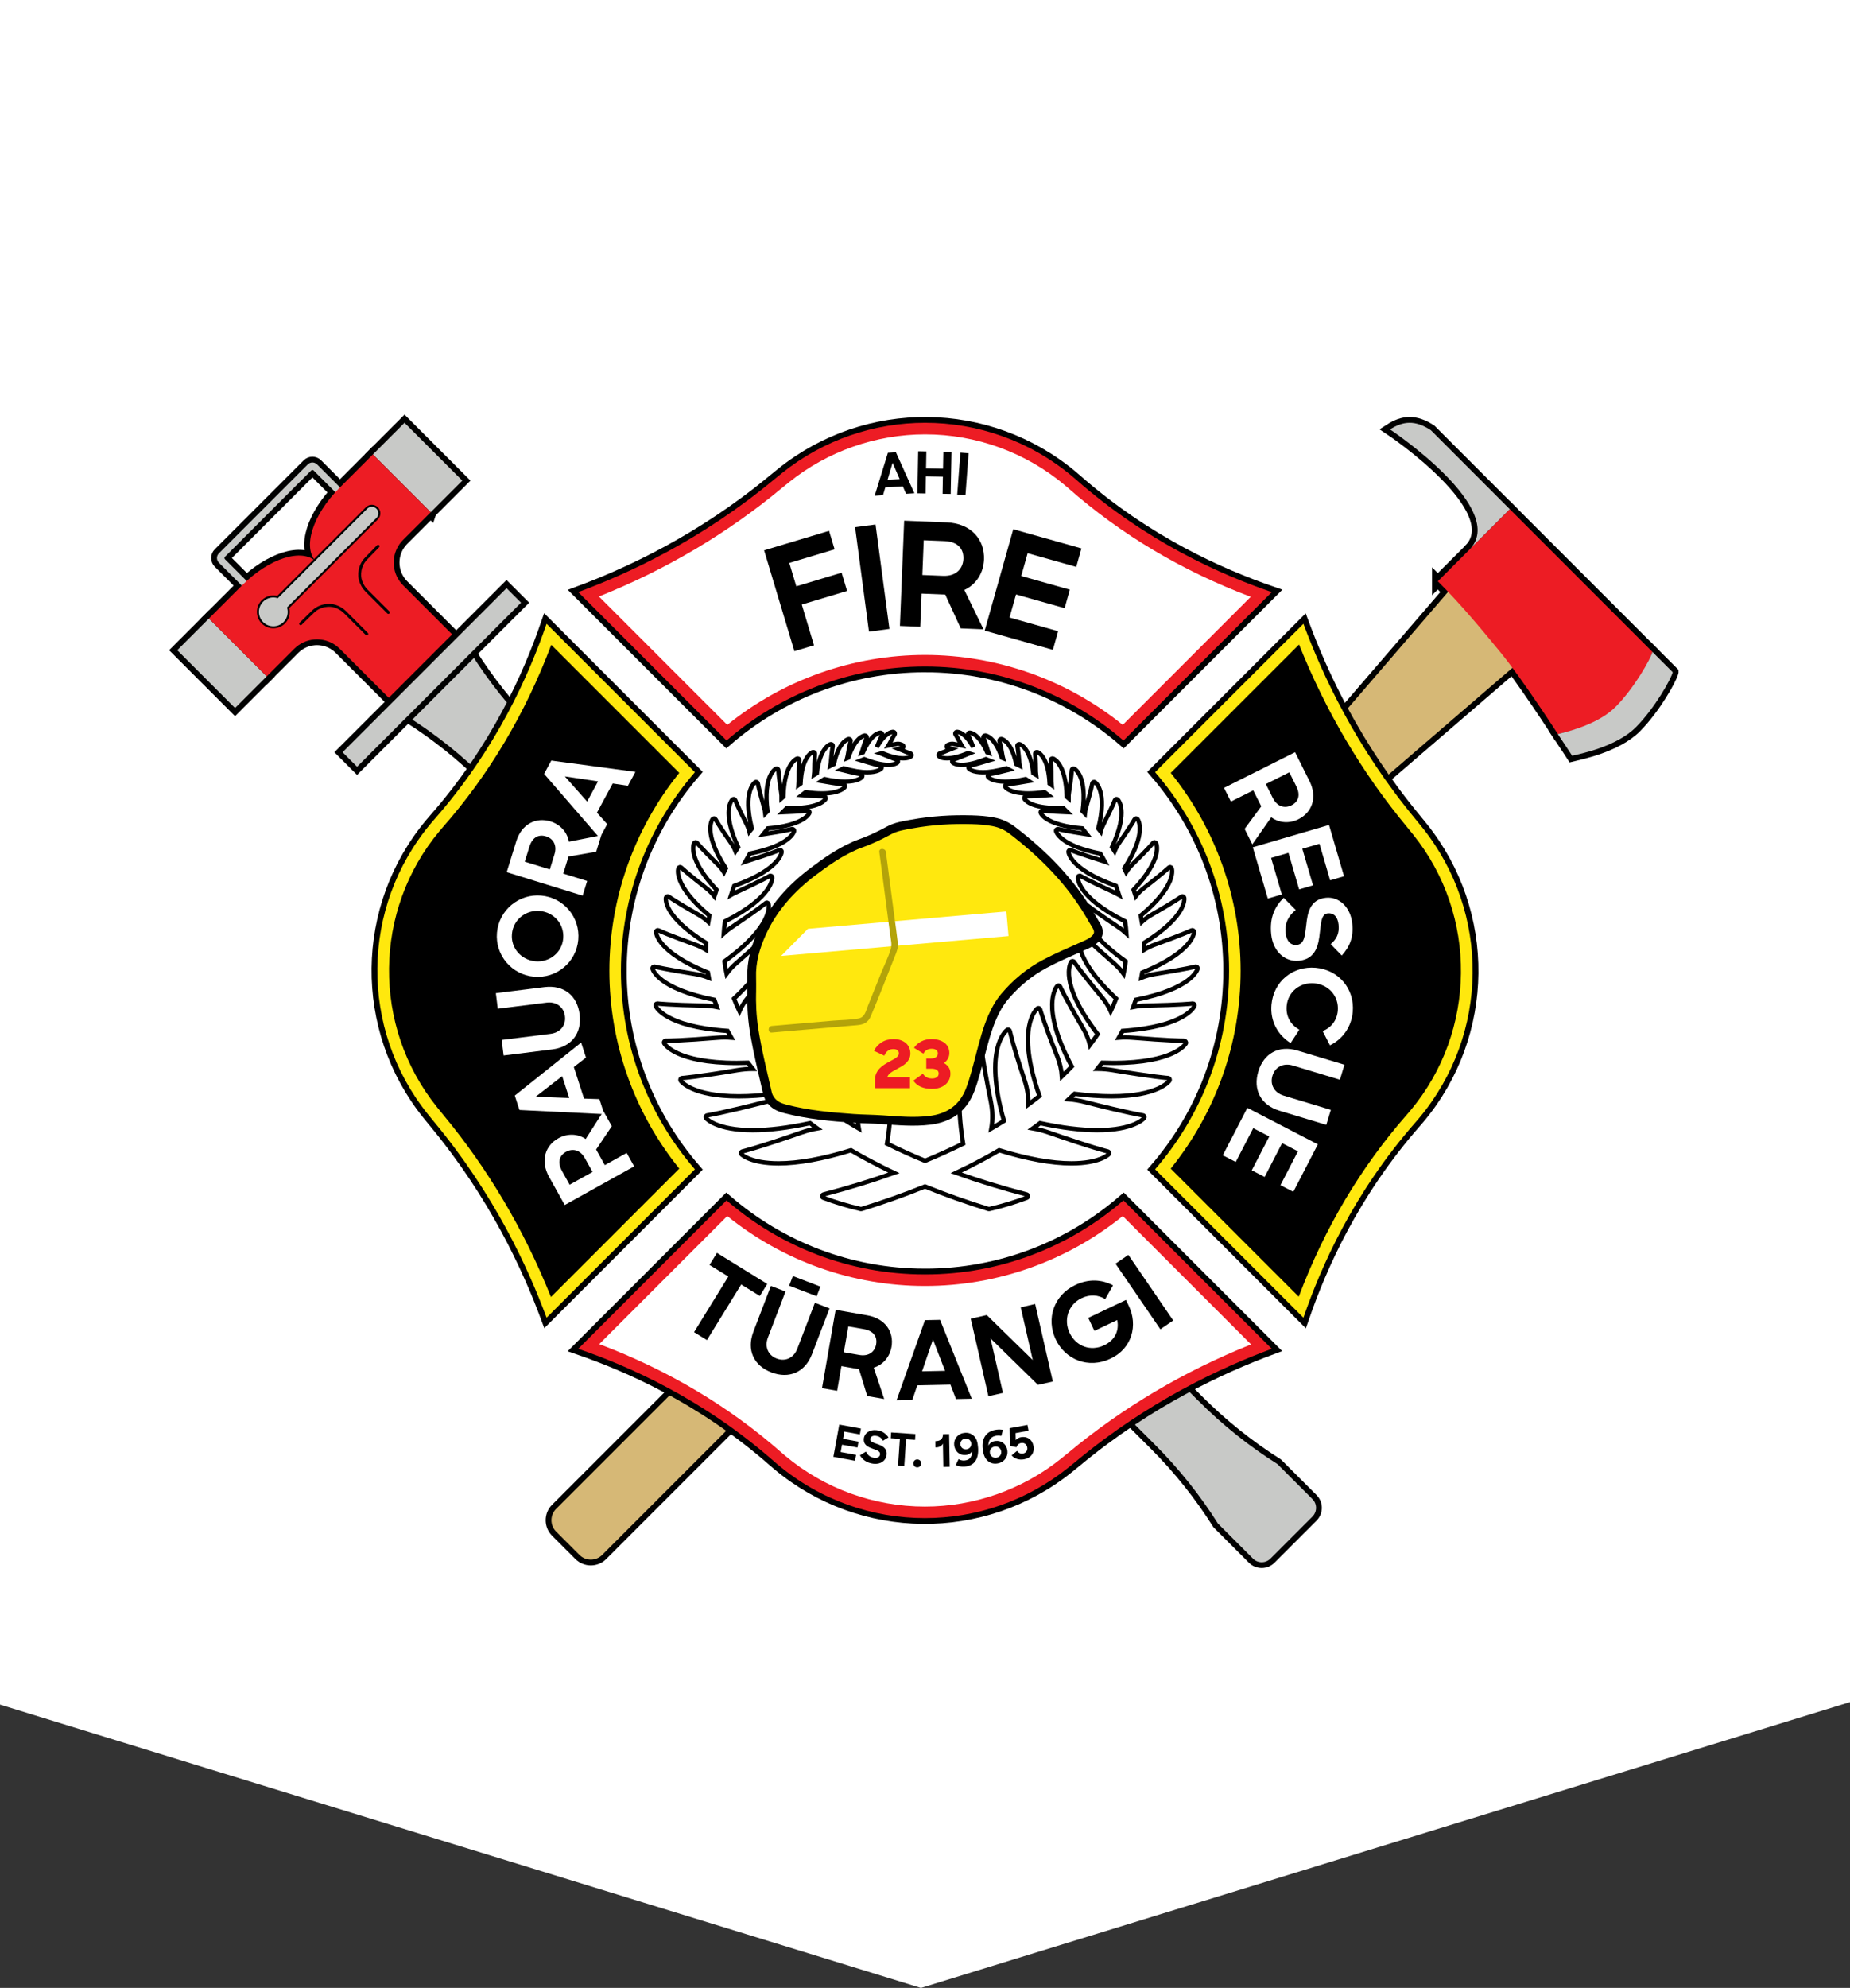 <?xml version="1.0" encoding="UTF-8"?>
<svg id="Layer_2" data-name="Layer 2" xmlns="http://www.w3.org/2000/svg" viewBox="0 0 295.172 317">
  <rect x="0" y="0" width="295.172" height="317" fill="#333333" stroke="none"/>
  <defs>
    <style>
      .cls-1 {
        stroke-width: .319px;
      }

      .cls-1, .cls-2, .cls-3, .cls-4, .cls-5, .cls-6, .cls-7, .cls-8, .cls-9 {
        stroke: #000;
      }

      .cls-1, .cls-2, .cls-3, .cls-5, .cls-6, .cls-8, .cls-9 {
        stroke-miterlimit: 10;
      }

      .cls-1, .cls-10, .cls-5 {
        fill: #c8c9c7;
      }

      .cls-2 {
        stroke-width: 1.4px;
      }

      .cls-2, .cls-11 {
        fill: #ffe80e;
      }

      .cls-12 {
        fill: #ed1c24;
      }

      .cls-12, .cls-13, .cls-10, .cls-14, .cls-15, .cls-11, .cls-16 {
        stroke-width: 0px;
      }

      .cls-3, .cls-5 {
        stroke-width: .921px;
      }

      .cls-3, .cls-16 {
        fill: #d6b876;
      }

      .cls-14, .cls-8 {
        fill: #fff;
      }

      .cls-4, .cls-6, .cls-7 {
        fill: none;
      }

      .cls-4, .cls-8, .cls-9 {
        stroke-width: 1.841px;
      }

      .cls-15 {
        fill: #b3a30a;
      }

      .cls-6 {
        stroke-width: .69px;
      }

      .cls-7 {
        stroke-linecap: round;
        stroke-linejoin: round;
        stroke-width: .46px;
      }
    </style>
  </defs>
  <g id="Layer_1-2" data-name="Layer 1">
    <g id="Tūrangi_Fire_Brigade_Crest_Ribbon" data-name="Tūrangi Fire Brigade Crest Ribbon">
      <polygon class="cls-14" points="295.172 0 295.172 271.424 146.938 317 0 271.826 0 0 295.172 0"/>
      <g id="Tūrangi_Fire_Brigade_Crest_Colour" data-name="Tūrangi Fire Brigade Crest Colour">
        <g id="Axe">
          <path id="Base" class="cls-3" d="m109.951,218.739l-21.541,21.541c-1.182,1.182-1.182,3.099,0,4.281l3.717,3.717c1.182,1.182,3.099,1.182,4.281,0l24.314-24.315c-3.748-1.457-7.348-3.204-10.772-5.224Z"/>
          <g id="Axe-2" data-name="Axe">
            <g>
              <path class="cls-4" d="m216.748,127.938l2.061-2.061,26.796-23.079-11.716-11.716-22.406,26.015c2.037,3.444,3.797,7.068,5.264,10.841Z"/>
              <path class="cls-4" d="m240.896,81.205l-12.59-12.593c-2.511-1.665-4.46-1.462-6.522-.135,0,0,19.194,12.806,12.584,19.264l6.528-6.536Z"/>
              <path class="cls-4" d="m229.407,92.693l11.489-11.489,22.75,22.75c-.271,1.059-2.537,5.695-5.438,8.658-3.055,3.12-8.619,4.179-9.653,4.443,0,0-5.643-8.758-9.219-13.114-3.125-3.806-6.282-7.602-9.929-11.249Z"/>
              <path class="cls-4" d="m266.887,107.196l-3.241-3.241c-.28,1.098-2.807,5.633-5.814,8.704-2.623,2.679-7.179,3.9-9.277,4.397,1.355,2.024,2.286,3.465,2.286,3.465,1.071-.274,7.066-1.386,10.232-4.62,3.007-3.071,5.534-7.607,5.814-8.704Z"/>
            </g>
            <g>
              <path class="cls-16" d="m216.748,127.938l2.061-2.061,26.796-23.079-11.716-11.716-22.406,26.015c2.037,3.444,3.797,7.068,5.264,10.841Z"/>
              <path class="cls-10" d="m240.896,81.205l-12.59-12.593c-2.511-1.665-4.46-1.462-6.522-.135,0,0,19.194,12.806,12.584,19.264l6.528-6.536Z"/>
              <path class="cls-12" d="m229.407,92.693l11.489-11.489,22.75,22.75c-.271,1.059-2.537,5.695-5.438,8.658-3.055,3.12-8.619,4.179-9.653,4.443,0,0-5.643-8.758-9.219-13.114-3.125-3.806-6.282-7.602-9.929-11.249Z"/>
              <path class="cls-10" d="m266.887,107.196l-3.241-3.241c-.28,1.098-2.807,5.633-5.814,8.704-2.623,2.679-7.179,3.9-9.277,4.397,1.355,2.024,2.286,3.465,2.286,3.465,1.071-.274,7.066-1.386,10.232-4.62,3.007-3.071,5.534-7.607,5.814-8.704Z"/>
            </g>
          </g>
        </g>
        <g id="Standpipe">
          <path id="Standpipe_Bottom" data-name="Standpipe Bottom" class="cls-5" d="m191.572,223.095l-18.834-18.834-7.614,7.614,18.834,18.834c3.791,3.791,7.146,7.993,10.003,12.529l0.0 0,5.628,5.628c.95.95,2.489.95,3.439,0l6.7-6.7c.95-.95.95-2.489,0-3.439l-5.628-5.628-0-0c-4.536-2.857-8.738-6.213-12.529-10.004Z"/>
          <g id="Standpipe-2" data-name="Standpipe">
            <g>
              <rect class="cls-4" x="63.06" y="68.037" width="7.142" height="13.037" transform="translate(-33.203 68.952) rotate(-45)"/>
              <rect class="cls-4" x="31.848" y="99.249" width="7.142" height="13.037" transform="translate(-64.415 56.024) rotate(-45)"/>
              <path class="cls-4" d="m49.106,74.058l-.016.016-7.076,7.076-7.076,7.076-.016.016-0.0 0c-.409.409-.409,1.073,0,1.482l3.774,3.774.757-.757-3.563-3.563c-.107-.107-.107-.281,0-.388l6.882-6.882,6.882-6.882c.107-.107.281-.107.388,0l3.563,3.563.757-.757-3.774-3.774c-.409-.409-1.073-.409-1.482,0l-0.0 0Z"/>
              <path class="cls-4" d="m68.715,81.69l-9.219-9.219-5.348,5.348c-4.271,4.271-5.928,9.537-3.702,11.763-2.226-2.226-7.493-.568-11.764,3.703l-5.348,5.348,9.219,9.219,4.393-4.393c1.784-1.784,4.599-2.008,6.643-.529l.001 0c.22.16.428.336.62.529l8.469,8.469,10.114-10.114-8.47-8.47c-.192-.192-.369-.4-.529-.62-1.479-2.044-1.255-4.859.529-6.643l4.393-4.393Z"/>
              <path class="cls-4" d="m64.994,114.245l0.0 0c4.525,2.85,8.717,6.197,12.498,9.978l8.047,8.047,5.71-8.173-6.163-7.469c-3.781-3.781-7.128-7.973-9.978-12.498l-0-0-10.114,10.114Z"/>
              <path class="cls-4" d="m47.965,99.465l1.93-1.88c.291-.278.614-.524.978-.695.251-.119.55-.228.906-.295.706-.133,1.256-.028,1.392,0,.095.02.539.115,1.055.406.371.209.644.443.827.623.568.568,2.906,2.906,3.474,3.474"/>
              <path class="cls-4" d="m60.328,87.102l-1.88,1.93c-.278.291-.524.614-.695.978-.119.251-.228.55-.295.906-.133.706-.028,1.256 0,1.392.02.095.115.539.406,1.055.209.371.443.644.623.827.568.568,2.906,2.906,3.474,3.474"/>
            </g>
            <g>
              <rect class="cls-10" x="63.06" y="68.037" width="7.142" height="13.037" transform="translate(-33.203 68.952) rotate(-45)"/>
              <rect class="cls-10" x="31.848" y="99.249" width="7.142" height="13.037" transform="translate(-64.415 56.024) rotate(-45)"/>
              <path class="cls-10" d="m49.106,74.058l-.016.016-7.076,7.076-7.076,7.076-.016.016-0.0 0c-.409.409-.409,1.073,0,1.482l3.774,3.774.757-.757-3.563-3.563c-.107-.107-.107-.281,0-.388l6.882-6.882,6.882-6.882c.107-.107.281-.107.388,0l3.563,3.563.757-.757-3.774-3.774c-.409-.409-1.073-.409-1.482,0l-0.0 0Z"/>
              <path class="cls-12" d="m68.715,81.69l-9.219-9.219-5.348,5.348c-4.271,4.271-5.928,9.537-3.702,11.763-2.226-2.226-7.493-.568-11.764,3.703l-5.348,5.348,9.219,9.219,4.393-4.393c1.784-1.784,4.599-2.008,6.643-.529l.001 0c.22.16.428.336.62.529l8.469,8.469,10.114-10.114-8.47-8.47c-.192-.192-.369-.4-.529-.62-1.479-2.044-1.255-4.859.529-6.643l4.393-4.393Z"/>
              <path class="cls-10" d="m64.994,114.245l0.0 0c4.525,2.85,8.717,6.197,12.498,9.978l8.047,8.047,5.71-8.173-6.163-7.469c-3.781-3.781-7.128-7.973-9.978-12.498l-0-0-10.114,10.114Z"/>
              <path class="cls-7" d="m47.965,99.465l1.93-1.88c.291-.278.614-.524.978-.695.251-.119.55-.228.906-.295.706-.133,1.256-.028,1.392,0,.095.02.539.115,1.055.406.371.209.644.443.827.623.568.568,2.906,2.906,3.474,3.474"/>
              <path class="cls-7" d="m60.328,87.102l-1.88,1.93c-.278.291-.524.614-.695.978-.119.251-.228.55-.295.906-.133.706-.028,1.256 0,1.392.02.095.115.539.406,1.055.209.371.443.644.623.827.568.568,2.906,2.906,3.474,3.474"/>
            </g>
          </g>
          <g id="Handle">
            <rect class="cls-10" x="49.933" y="105.933" width="37.92" height="4.195" transform="translate(-56.21 80.355) rotate(-44.999)"/>
            <path class="cls-13" d="m80.816,93.792l2.316,2.316-26.162,26.162-2.315-2.316,26.162-26.162m0-1.302l-.651.651-26.162,26.162-.651.651.651.651,2.315,2.316.651.651.651-.651,26.162-26.162.651-.651-.651-.651-2.316-2.316-.651-.651h0Z"/>
          </g>
          <path id="Lever" class="cls-1" d="m58.478,81.009l-14.198,14.198c-.829-.233-1.756-.025-2.408.627-.961.961-.961,2.519,0,3.48.961.961,2.519.961,3.48,0,.652-.652.86-1.579.627-2.408l14.198-14.198c.469-.469.469-1.23-0-1.7-.469-.469-1.23-.469-1.7,0Z"/>
        </g>
        <g id="Crest">
          <g id="Silver_Fern" data-name="Silver Fern">
            <path class="cls-14" d="m157.698,192.789c-3.434-1.056-6.836-2.263-10.112-3.588-3.276,1.325-6.679,2.532-10.112,3.588-.026.009-.055.013-.082.013-.006,0-.054-.003-.072-.007-2.023-.462-4.027-1.064-5.954-1.791-.114-.043-.188-.154-.181-.276.006-.122.091-.226.209-.257,3.935-1.023,7.708-2.18,11.228-3.44-.724-.341-1.442-.69-2.155-1.051-.028-.014-.055-.032-.078-.055-1.556-.77-3.129-1.626-4.611-2.499-4.5,1.388-8.385,2.091-11.551,2.091-4.396,0-5.847-1.369-5.906-1.428-.072-.071-.101-.177-.073-.274.026-.099.105-.175.204-.198.024-.006,2.521-.611,9.406-3.011.843-.293,1.693-.515,2.536-.662-.067-.048-.135-.095-.201-.143-.016-.011-.029-.023-.042-.037-.304-.22-.604-.44-.902-.665-3.458.75-6.534,1.13-9.146,1.13-5.749,0-7.369-1.831-7.436-1.908-.065-.078-.084-.185-.049-.279.036-.096.12-.164.221-.179.023-.004,2.46-.384,9.248-2.127.861-.221,1.726-.367,2.578-.439-.312-.288-.62-.58-.924-.876-2.122.266-4.094.401-5.861.401-7.46,0-9.196-2.37-9.267-2.471-.058-.083-.066-.19-.022-.281.043-.091.133-.151.233-.158.022-.002,2.325-.165,8.809-1.253.819-.138,1.637-.208,2.429-.208h.042c-.261-.322-.516-.647-.767-.978-.62.021-1.212.031-1.777.031-9.713,0-11.509-3.001-11.58-3.129-.049-.087-.048-.194.004-.28.05-.085.142-.137.24-.137h.017c.504,0,2.778-.026,8.215-.478.408-.034.802-.05,1.181-.05.349,0,.696.014,1.038.041-.203-.354-.401-.713-.593-1.074-9.998-.691-11.412-3.848-11.468-3.982-.038-.092-.024-.196.036-.275.053-.07.136-.111.223-.111.011,0,.022.001.033.002.019.003,1.908.221,7.341.327.736.015,1.436.089,2.124.228-.14-.379-.271-.761-.394-1.145-9.013-1.797-9.826-4.829-9.856-4.958-.022-.095.007-.196.077-.264.053-.052.123-.08.195-.08.023,0,.047.003.07.009.016.004,1.639.42,6.376,1.161.791.124,1.543.328,2.244.61-.052-.274-.099-.548-.141-.824-8.153-3.323-8.261-6.349-8.262-6.477,0-.097.049-.187.131-.238.045-.029.098-.043.149-.043.041,0,.083.009.121.027.014.006,1.455.69,5.764,2.239.652.234,1.259.523,1.81.862-.004-.354-.001-.708.012-1.062l.002-.025c-6.917-4.304-6.443-7.105-6.42-7.224.019-.093.083-.17.172-.206.033-.013.068-.019.103-.019.058,0,.115.018.163.053.012.008,1.179.841,4.762,2.888.582.333,1.104.711,1.556,1.127.053-.331.112-.66.177-.989-5.845-4.882-4.974-7.444-4.933-7.552.032-.088.108-.154.2-.175.021-.005.041-.007.062-.007.072,0,.142.027.194.079.01.009.959.919,3.946,3.244.517.402.962.842,1.329,1.314.106-.343.22-.684.341-1.023-4.736-5.058-3.629-7.337-3.579-7.432.044-.083.126-.139.22-.148.01-.001.019-.001.028-.001.084,0,.163.037.217.103.008.009.784.954,3.293,3.419.395.388.732.805,1.009,1.244.097-.202.195-.403.297-.604-3.703-5.728-2.17-7.77-2.103-7.854.054-.067.134-.105.219-.105.008,0,.017,0,.025.001.093.008.177.063.221.146.006.01.563,1.033,2.479,3.78.291.417.526.851.703,1.296.136-.217.274-.432.416-.646-2.693-5.78-.979-7.519-.903-7.59.053-.051.122-.078.193-.078.021,0,.042.002.062.007.093.021.167.087.2.176.004.01.383,1.022,1.788,3.786.202.399.356.807.461,1.217.13-.163.262-.326.395-.487-1.513-5.928.44-7.32.524-7.377.047-.031.102-.047.156-.047.037,0,.075.007.111.023.087.038.149.117.165.211.002.01.174,1.024.991,3.845.093.319.156.637.191.953.118-.121.236-.241.355-.36-.727-5.63,1.239-6.728,1.324-6.772.041-.021.085-.032.13-.032.049,0,.097.013.141.038.083.048.136.136.14.232,0,.009.038.943.451,3.575.047.297.067.593.062.885.095-.082.19-.162.287-.243.127-5.266,2.093-6.046,2.177-6.077.031-.011.064-.017.097-.017.062,0,.123.021.174.06.076.06.115.156.104.252-.001.008-.098.867-.092,3.319,0,.2-.012.398-.034.592.104-.074.208-.147.312-.221.193-4.347,1.857-4.987,1.929-5.012.03-.011.062-.016.094-.016.062,0,.125.021.176.062.075.061.114.157.102.253,0,.007-.09.738-.105,2.825-.002.166-.012.33-.032.49.145-.087.29-.174.437-.259.489-4.096,2.11-4.604,2.18-4.624.025-.007.052-.011.077-.011.069,0,.138.026.19.074.071.066.104.166.084.262-.001.006-.138.688-.3,2.649-.014.159-.036.315-.067.469.185-.093.369-.185.556-.275.761-3.564,2.181-3.959,2.343-3.992.019-.004.037-.006.057-.006.077,0,.152.032.206.09.066.072.09.174.062.269-.002.006-.179.614-.48,2.377-.02.109-.043.217-.07.322l.182-.073c1.101-3.289,2.474-3.525,2.628-3.541.01-.001.02-.001.029-.001.089,0,.173.042.226.114.059.08.07.186.031.277-.002.005-.229.539-.701,2.104-.027.09-.058.177-.091.263.071-.024.144-.048.216-.072,1.322-3.001,2.636-3.127,2.782-3.131h.009c.097,0,.188.05.238.133.053.085.056.192.008.281-.003.004-.26.483-.828,1.896,1.298-2.324,2.382-2.446,2.593-2.446.104,0,.2.057.249.148s.046.202-.012.288c-.003.004-.259.39-.856,1.544-.034.065-.071.129-.109.191.43-.092.86-.176,1.294-.25.072-.013.146-.019.221-.019.168,0,.333.034.479.098.066.029.137.057.208.083.117.044.191.161.182.286-.011.125-.103.228-.226.252-.178.035-.354.07-.531.108,1.342.554,1.841.708,1.846.709.099.03.172.111.193.211.021.1-.015.204-.093.27-.059.05-.396.301-1.238.301-.89,0-2.021-.277-3.361-.823-.059.017-.118.035-.177.052.009.003.018.007.025.01,1.817.764,2.483.971,2.49.973.098.03.172.111.192.211s-.016.204-.093.27c-.042.036-.438.347-1.45.347-1.019,0-2.305-.306-3.823-.909-.162.062-.322.125-.483.189l.064.019c2.178.671,2.967.834,2.975.835.1.02.181.093.211.19.031.097.007.203-.062.277-.057.059-.594.579-2.226.579-1.042,0-2.311-.211-3.772-.627-.145.073-.289.146-.433.221.014.003.028.007.043.011,2.3.578,3.127.703,3.135.705.101.015.185.083.221.177s.018.202-.047.279c-.062.075-.67.729-2.716.729-.931,0-2.028-.137-3.263-.407-.162.102-.324.205-.484.309.026.004.053.009.079.014,2.517.451,3.414.525,3.423.525.101.008.188.07.231.161.043.092.032.199-.026.281-.073.102-.796.999-3.629.999-.776,0-1.652-.069-2.604-.205-.205.156-.408.314-.609.474,2.238.172,3.229.186,3.48.186.099,0,.227.052.277.137s.088.191.04.278c-.083.15-.938,1.469-5.282,1.469-.28,0-.576-.005-.888-.017-.236.223-.468.449-.697.678,2.941-.118,3.97-.257,3.98-.259.013-.002.025-.002.038-.002.085,0,.166.039.22.106.062.078.077.182.041.275-.03.081-.824,1.967-6.634,2.461-.254.306-.501.616-.742.929l.029-.004c3.386-.518,4.547-.812,4.559-.814.022-.006.046-.009.069-.009.072,0,.144.028.196.08.07.069.099.169.076.265-.022.094-.618,2.291-7.045,3.568-.253.419-.499.849-.735,1.285.075-.026.152-.052.23-.076,3.868-1.206,5.169-1.755,5.182-1.761.036-.015.073-.022.11-.022.057,0,.113.017.161.051.079.055.124.148.118.245-.006.113-.237,2.791-7.565,5.423-.182.485-.349.968-.499,1.442.239-.135.489-.262.748-.38,4.038-1.85,5.373-2.629,5.386-2.637.044-.026.094-.039.143-.039.044,0,.087.01.127.03.086.044.143.128.151.223.013.126.201,3.112-7.525,7.026-.095.647-.164,1.291-.208,1.922.381-.35.801-.679,1.255-.983,4.109-2.75,5.432-3.845,5.444-3.856.051-.042.115-.065.18-.065.027,0,.056.004.082.012.091.028.161.1.188.19.039.139.873,3.442-7.029,9.164.081.649.192,1.308.332,1.966.428-.594.948-1.158,1.552-1.683,3.788-3.289,4.977-4.562,4.988-4.575.053-.058.128-.089.205-.089.016,0,.03.001.046.003.093.016.172.077.21.163.061.136,1.384,3.391-5.816,10.145.261.672.554,1.346.873,2.011.355-.798.844-1.569,1.456-2.302,3.366-4.031,4.379-5.55,4.389-5.564.052-.079.14-.125.233-.125s.182.047.233.125c.088.133,2.071,3.337-4.228,11.519.115.175.232.35.352.522.282.407.573.81.872,1.206.229-.915.606-1.824,1.13-2.713,2.833-4.809,3.626-6.581,3.634-6.598.038-.086.117-.147.21-.163.016-.002.03-.003.046-.003.077,0,.152.032.206.09.117.127,2.801,3.205-2.322,12.815.503.532,1.031,1.064,1.574,1.587.069-1.06.321-2.139.75-3.216,2.176-5.47,2.714-7.449,2.719-7.469.024-.092.094-.165.184-.194.028-.009.058-.014.087-.014.063,0,.126.021.176.062.146.118,3.511,3.002-.339,13.951.587.466,1.188.926,1.797,1.37-.054-1.245.137-2.532.568-3.835,1.92-5.79,2.355-7.873,2.359-7.893.02-.094.084-.171.173-.205.033-.013.067-.02.102-.02.059,0,.116.019.164.054.159.114,3.827,2.934.503,14.505.663.414,1.338.82,2.014,1.212-.245-1.395-.215-2.865.094-4.383,1.337-6.577,1.538-8.915,1.54-8.938.008-.096.064-.181.149-.226.04-.021.085-.032.13-.032.048,0,.097.013.14.037.189.109,4.599,2.803,2.453,15.954,1.925.953,3.964,1.875,6.067,2.74,2.104-.865,4.143-1.787,6.067-2.74-2.146-13.151,2.264-15.845,2.453-15.954.043-.024.092-.037.14-.037.045,0,.09.011.13.032.085.045.142.13.149.226.002.022.203,2.36,1.54,8.938.309,1.518.339,2.988.094,4.383.676-.392,1.351-.798,2.014-1.212-3.324-11.571.344-14.391.503-14.505.048-.035.105-.054.164-.054.034,0,.068.007.102.02.089.034.153.111.173.205.004.02.439,2.103,2.359,7.893.432,1.303.622,2.59.568,3.835.608-.444,1.21-.904,1.797-1.37-3.85-10.95-.485-13.833-.339-13.951.05-.041.112-.062.176-.062.029,0,.059.005.087.014.09.029.159.103.184.194.005.02.543,1.999,2.719,7.469.429,1.077.681,2.156.75,3.216.543-.522,1.071-1.055,1.574-1.587-5.123-9.61-2.439-12.688-2.322-12.815.054-.058.129-.09.206-.09.016,0,.03.001.046.003.093.016.172.077.21.163.008.017.801,1.789,3.634,6.598.522.888.901,1.798,1.129,2.712.293-.387.588-.793.873-1.205.119-.173.236-.348.352-.522-6.299-8.182-4.315-11.386-4.228-11.519.052-.079.14-.125.233-.125s.182.047.233.125c.01.015,1.022,1.533,4.389,5.564.612.733,1.101,1.504,1.456,2.302.319-.665.612-1.339.873-2.011-7.2-6.754-5.877-10.009-5.816-10.145.038-.086.117-.147.21-.163.016-.002.03-.003.046-.003.077,0,.152.032.205.089.012.013,1.2,1.286,4.988,4.575.604.525,1.124,1.089,1.552,1.683.14-.658.251-1.317.332-1.966-7.902-5.722-7.068-9.025-7.029-9.164.026-.091.097-.163.188-.19.026-.008.055-.012.082-.012.064,0,.129.022.18.065.013.011,1.335,1.106,5.444,3.856.454.304.874.633,1.255.983-.044-.632-.113-1.275-.208-1.922-7.727-3.914-7.538-6.9-7.525-7.026.009-.095.065-.179.151-.223.04-.021.083-.03.127-.03.049,0,.099.013.143.039.013.008,1.348.787,5.386,2.637.258.118.508.245.749.38-.151-.476-.318-.959-.5-1.443-7.328-2.632-7.56-5.31-7.565-5.423-.006-.097.039-.189.118-.245.048-.034.104-.051.161-.051.037,0,.074.007.109.022.013.006,1.314.555,5.182,1.761.079.024.156.05.231.076-.237-.438-.484-.868-.735-1.285-6.427-1.277-7.022-3.474-7.045-3.568-.022-.095.006-.196.076-.265.053-.052.124-.08.196-.08.023,0,.047.002.069.009.012.003,1.173.296,4.559.814l.029.004c-.241-.313-.488-.623-.742-.929-5.81-.494-6.604-2.38-6.634-2.461-.036-.093-.021-.197.041-.275.054-.067.135-.106.22-.106.013,0,.025 0.0.038.002.011.001,1.039.14,3.98.259-.229-.229-.461-.455-.697-.678-.311.012-.605.017-.886.017-4.344,0-5.2-1.318-5.284-1.469-.049-.087-.046-.194.005-.28.051-.084.143-.135.24-.135h.021c.332,0,1.326-.016,3.532-.186-.201-.16-.404-.317-.609-.474-.951.136-1.827.204-2.604.204-2.832,0-3.556-.896-3.629-.998-.059-.082-.069-.189-.026-.281.043-.091.131-.153.231-.161.009-0.0.906-.075,3.423-.525.027-.005.053-.01.079-.014-.16-.104-.322-.207-.484-.309-1.234.27-2.332.407-3.263.407-2.045,0-2.653-.655-2.716-.729-.064-.078-.083-.185-.047-.279s.12-.163.221-.177c.008-.001.836-.127,3.135-.705.015-.004.029-.007.043-.011-.144-.075-.288-.148-.433-.221-1.462.416-2.73.627-3.772.627-1.632,0-2.169-.52-2.226-.579-.069-.074-.094-.18-.062-.277.03-.097.111-.17.211-.19.008-.001.797-.164,2.976-.835.021-.006.042-.013.063-.019-.161-.064-.321-.127-.483-.189-1.519.603-2.805.909-3.823.909-1.012,0-1.408-.312-1.45-.347-.077-.066-.113-.169-.093-.27.021-.1.095-.181.192-.211.007-.002.673-.209,2.49-.973.009-.003.017-.007.025-.01-.059-.018-.118-.035-.177-.052-1.341.546-2.472.823-3.361.823-.843,0-1.18-.25-1.238-.3-.078-.066-.113-.17-.093-.271.021-.1.095-.181.193-.211.005-.001.504-.155,1.846-.709-.177-.038-.354-.073-.531-.108-.123-.024-.215-.127-.226-.252-.01-.125.064-.242.182-.286.071-.026.142-.054.21-.084.144-.063.309-.097.477-.097.074,0,.148.006.222.019.433.074.864.158,1.293.25-.038-.062-.074-.126-.108-.192-.599-1.154-.854-1.54-.857-1.544-.057-.084-.063-.192-.018-.282.045-.09.136-.149.236-.154h.001c.231,0,1.314.125,2.61,2.446-.568-1.413-.825-1.892-.828-1.896-.048-.088-.045-.195.008-.281.051-.083.142-.133.238-.133h.009c.146.004,1.46.13,2.782,3.131.072.024.145.048.217.072-.034-.086-.064-.174-.092-.263-.472-1.565-.699-2.099-.701-2.104-.039-.091-.027-.197.031-.277.053-.072.137-.114.226-.114.01,0,.02 0.0.029.001.154.016,1.527.251,2.628,3.541l.182.073c-.027-.105-.051-.213-.07-.322-.302-1.763-.479-2.371-.48-2.377-.027-.095-.004-.197.062-.269.054-.058.129-.09.206-.09.02,0,.038.001.057.006.162.033,1.582.428,2.343,3.992.186.09.371.182.556.274-.031-.152-.054-.309-.067-.468-.162-1.961-.299-2.643-.3-2.649-.02-.096.013-.195.084-.262.053-.048.121-.074.19-.074.025,0,.052.003.077.011.069.02,1.69.528,2.18,4.624.146.085.292.172.437.259-.021-.16-.03-.324-.032-.49-.016-2.087-.105-2.817-.105-2.825-.013-.096.026-.192.102-.253.051-.041.113-.062.176-.062.031,0,.063.005.094.016.071.025,1.735.665,1.929,5.012.104.073.209.146.312.221-.022-.194-.034-.392-.034-.592.006-2.453-.091-3.311-.092-3.319-.011-.097.028-.192.104-.252.051-.04.112-.06.174-.06.032,0,.065.005.097.017.084.031,2.05.811,2.177,6.077.097.081.192.161.287.243-.005-.292.016-.588.062-.885.413-2.632.451-3.566.451-3.575.004-.096.057-.184.14-.232.043-.025.092-.038.141-.038.045,0,.089.01.13.032.085.044,2.051,1.142,1.324,6.772.119.119.237.239.355.36.035-.315.099-.634.191-.953.817-2.821.989-3.834.991-3.845.016-.094.078-.173.165-.211.036-.016.074-.023.111-.023.055,0,.109.016.156.047.084.057,2.037,1.449.524,7.377.133.162.265.324.395.487.104-.411.259-.818.461-1.217,1.405-2.764,1.784-3.776,1.788-3.786.033-.088.107-.154.2-.176.021-.005.042-.007.062-.007.071,0,.141.027.193.078.075.071,1.79,1.81-.903,7.59.142.214.28.429.416.646.177-.445.412-.879.703-1.296,1.915-2.747,2.473-3.771,2.479-3.78.044-.083.128-.138.221-.146.009-.001.018-.001.025-.001.085,0,.165.038.219.105.067.085,1.601,2.126-2.103,7.854.102.2.2.401.297.604.276-.439.614-.856,1.009-1.244,2.509-2.465,3.285-3.41,3.293-3.419.054-.066.133-.103.217-.103.01,0,.019 0.0.028.001.094.009.176.065.22.148.05.095,1.157,2.375-3.579,7.432.121.338.233.68.341,1.023.367-.472.812-.912,1.329-1.314,2.987-2.324,3.937-3.235,3.946-3.244.053-.051.122-.079.194-.079.021,0,.041.002.062.007.092.021.168.086.2.175.041.107.912,2.67-4.933,7.552.064.329.124.659.177.989.452-.417.974-.794,1.556-1.127,3.583-2.047,4.75-2.88,4.762-2.888.048-.035.105-.053.163-.053.034,0,.069.006.103.019.089.035.153.112.172.206.023.118.497,2.92-6.42,7.224l.002.026c.013.353.016.707.012,1.061.551-.338,1.158-.627,1.81-.862,4.309-1.549,5.75-2.233,5.764-2.239.038-.019.08-.027.121-.027.052,0,.104.014.149.043.082.051.131.141.131.238-.001.128-.108,3.154-8.262,6.477-.042.275-.089.55-.141.824.701-.282,1.453-.486,2.244-.61,4.737-.741,6.36-1.157,6.376-1.161.023-.006.047-.009.07-.009.072,0,.143.028.195.08.07.068.1.169.077.264-.03.129-.844,3.161-9.856,4.958-.123.384-.254.766-.394,1.145.688-.139,1.388-.213,2.123-.228,5.434-.106,7.323-.324,7.342-.327.011-.001.022-.002.033-.002.087,0,.17.041.223.111.061.079.074.184.036.275-.056.135-1.47,3.291-11.468,3.982-.191.361-.39.72-.593,1.074.344-.027.692-.041,1.043-.041.377,0,.769.016,1.176.049,5.48.456,7.747.479,8.146.479.1,0,.234.052.285.138.05.086.094.191.045.278-.071.128-1.865,3.129-11.581,3.129-.564,0-1.157-.01-1.777-.031-.25.33-.505.655-.766.978h.042c.792,0,1.609.07,2.43.208,6.482,1.088,8.785,1.251,8.808,1.253.101.007.19.067.233.158.044.091.035.198-.022.281-.07.101-1.805,2.471-9.267,2.471-1.768,0-3.739-.136-5.861-.401-.304.296-.611.588-.924.876.853.072,1.717.219,2.578.439,6.788,1.743,9.225,2.123,9.248,2.127.101.015.185.083.221.179.035.095.017.201-.049.279-.066.077-1.686,1.908-7.436,1.908-2.612,0-5.688-.38-9.146-1.13-.299.225-.6.446-.903.666-.013.014-.025.025-.041.036-.066.048-.134.095-.2.142.845.148,1.695.37,2.535.663,6.886,2.399,9.382,3.005,9.406,3.011.099.023.177.1.204.198.027.098-.001.203-.073.274-.06.059-1.509,1.428-5.906,1.428-3.166,0-7.051-.703-11.551-2.091-1.472.866-3.047,1.724-4.684,2.551-.717.362-1.437.712-2.161,1.054,3.52,1.261,7.293,2.417,11.228,3.44.118.031.203.135.209.257.007.122-.066.233-.181.276-1.927.727-3.931,1.329-5.954,1.791-.021.004-.042.007-.062.007-.007,0-.069-.006-.092-.013Z"/>
            <path class="cls-6" d="m157.698,192.789c-3.434-1.056-6.836-2.263-10.112-3.588-3.276,1.325-6.679,2.532-10.112,3.588-.026.009-.055.013-.082.013-.006,0-.054-.003-.072-.007-2.023-.462-4.027-1.064-5.954-1.791-.114-.043-.188-.154-.181-.276.006-.122.091-.226.209-.257,3.935-1.023,7.708-2.18,11.228-3.44-.724-.341-1.442-.69-2.155-1.051-.028-.014-.055-.032-.078-.055-1.556-.77-3.129-1.626-4.611-2.499-4.5,1.388-8.385,2.091-11.551,2.091-4.396,0-5.847-1.369-5.906-1.428-.072-.071-.101-.177-.073-.274.026-.099.105-.175.204-.198.024-.006,2.521-.611,9.406-3.011.843-.293,1.693-.515,2.536-.662-.067-.048-.135-.095-.201-.143-.016-.011-.029-.023-.042-.037-.304-.22-.604-.44-.902-.665-3.458.75-6.534,1.13-9.146,1.13-5.749,0-7.369-1.831-7.436-1.908-.065-.078-.084-.185-.049-.279.036-.096.12-.164.221-.179.023-.004,2.46-.384,9.248-2.127.861-.221,1.726-.367,2.578-.439-.312-.288-.62-.58-.924-.876-2.122.266-4.094.401-5.861.401-7.46,0-9.196-2.37-9.267-2.471-.058-.083-.066-.19-.022-.281.043-.091.133-.151.233-.158.022-.002,2.325-.165,8.809-1.253.819-.138,1.637-.208,2.429-.208h.042c-.261-.322-.516-.647-.767-.978-.62.021-1.212.031-1.777.031-9.713,0-11.509-3.001-11.58-3.129-.049-.087-.048-.194.004-.28.05-.085.142-.137.24-.137h.017c.504,0,2.778-.026,8.215-.478.408-.034.802-.05,1.181-.05.349,0,.696.014,1.038.041-.203-.354-.401-.713-.593-1.074-9.998-.691-11.412-3.848-11.468-3.982-.038-.092-.024-.196.036-.275.053-.07.136-.111.223-.111.011,0,.022.001.033.002.019.003,1.908.221,7.341.327.736.015,1.436.089,2.124.228-.14-.379-.271-.761-.394-1.145-9.013-1.797-9.826-4.829-9.856-4.958-.022-.095.007-.196.077-.264.053-.052.123-.08.195-.08.023,0,.047.003.07.009.016.004,1.639.42,6.376,1.161.791.124,1.543.328,2.244.61-.052-.274-.099-.548-.141-.824-8.153-3.323-8.261-6.349-8.262-6.477,0-.097.049-.187.131-.238.045-.029.098-.043.149-.043.041,0,.083.009.121.027.014.006,1.455.69,5.764,2.239.652.234,1.259.523,1.81.862-.004-.354-.001-.708.012-1.062l.002-.025c-6.917-4.304-6.443-7.105-6.42-7.224.019-.093.083-.17.172-.206.033-.013.068-.019.103-.019.058,0,.115.018.163.053.012.008,1.179.841,4.762,2.888.582.333,1.104.711,1.556,1.127.053-.331.112-.66.177-.989-5.845-4.882-4.974-7.444-4.933-7.552.032-.088.108-.154.2-.175.021-.005.041-.007.062-.007.072,0,.142.027.194.079.01.009.959.919,3.946,3.244.517.402.962.842,1.329,1.314.106-.343.22-.684.341-1.023-4.736-5.058-3.629-7.337-3.579-7.432.044-.083.126-.139.22-.148.01-.001.019-.001.028-.001.084,0,.163.037.217.103.008.009.784.954,3.293,3.419.395.388.732.805,1.009,1.244.097-.202.195-.403.297-.604-3.703-5.728-2.17-7.77-2.103-7.854.054-.067.134-.105.219-.105.008,0,.017,0,.025.001.093.008.177.063.221.146.006.01.563,1.033,2.479,3.78.291.417.526.851.703,1.296.136-.217.274-.432.416-.646-2.693-5.78-.979-7.519-.903-7.59.053-.051.122-.078.193-.078.021,0,.042.002.062.007.093.021.167.087.2.176.004.01.383,1.022,1.788,3.786.202.399.356.807.461,1.217.13-.163.262-.326.395-.487-1.513-5.928.44-7.32.524-7.377.047-.031.102-.047.156-.047.037,0,.075.007.111.023.087.038.149.117.165.211.002.01.174,1.024.991,3.845.093.319.156.637.191.953.118-.121.236-.241.355-.36-.727-5.63,1.239-6.728,1.324-6.772.041-.021.085-.032.13-.032.049,0,.097.013.141.038.083.048.136.136.14.232,0,.009.038.943.451,3.575.047.297.067.593.062.885.095-.082.19-.162.287-.243.127-5.266,2.093-6.046,2.177-6.077.031-.011.064-.017.097-.017.062,0,.123.021.174.06.076.06.115.156.104.252-.001.008-.098.867-.092,3.319,0,.2-.012.398-.034.592.104-.074.208-.147.312-.221.193-4.347,1.857-4.987,1.929-5.012.03-.011.062-.016.094-.016.062,0,.125.021.176.062.075.061.114.157.102.253,0,.007-.09.738-.105,2.825-.002.166-.012.33-.032.49.145-.087.29-.174.437-.259.489-4.096,2.11-4.604,2.18-4.624.025-.007.052-.011.077-.011.069,0,.138.026.19.074.071.066.104.166.084.262-.001.006-.138.688-.3,2.649-.014.159-.036.315-.067.469.185-.093.369-.185.556-.275.761-3.564,2.181-3.959,2.343-3.992.019-.004.037-.006.057-.006.077,0,.152.032.206.09.066.072.09.174.062.269-.002.006-.179.614-.48,2.377-.02.109-.043.217-.07.322l.182-.073c1.101-3.289,2.474-3.525,2.628-3.541.01-.001.02-.001.029-.001.089,0,.173.042.226.114.059.08.07.186.031.277-.002.005-.229.539-.701,2.104-.027.09-.058.177-.091.263.071-.024.144-.048.216-.072,1.322-3.001,2.636-3.127,2.782-3.131h.009c.097,0,.188.05.238.133.053.085.056.192.008.281-.003.004-.26.483-.828,1.896,1.298-2.324,2.382-2.446,2.593-2.446.104,0,.2.057.249.148s.046.202-.012.288c-.003.004-.259.39-.856,1.544-.034.065-.071.129-.109.191.43-.092.86-.176,1.294-.25.072-.013.146-.019.221-.019.168,0,.333.034.479.098.066.029.137.057.208.083.117.044.191.161.182.286-.011.125-.103.228-.226.252-.178.035-.354.07-.531.108,1.342.554,1.841.708,1.846.709.099.03.172.111.193.211.021.1-.015.204-.093.27-.059.05-.396.301-1.238.301-.89,0-2.021-.277-3.361-.823-.059.017-.118.035-.177.052.009.003.018.007.025.01,1.817.764,2.483.971,2.49.973.098.03.172.111.192.211s-.016.204-.093.27c-.042.036-.438.347-1.45.347-1.019,0-2.305-.306-3.823-.909-.162.062-.322.125-.483.189l.064.019c2.178.671,2.967.834,2.975.835.1.02.181.093.211.19.031.097.007.203-.062.277-.057.059-.594.579-2.226.579-1.042,0-2.311-.211-3.772-.627-.145.073-.289.146-.433.221.014.003.028.007.043.011,2.3.578,3.127.703,3.135.705.101.015.185.083.221.177s.018.202-.047.279c-.062.075-.67.729-2.716.729-.931,0-2.028-.137-3.263-.407-.162.102-.324.205-.484.309.026.004.053.009.079.014,2.517.451,3.414.525,3.423.525.101.008.188.07.231.161.043.092.032.199-.026.281-.073.102-.796.999-3.629.999-.776,0-1.652-.069-2.604-.205-.205.156-.408.314-.609.474,2.238.172,3.229.186,3.48.186.099,0,.227.052.277.137s.088.191.04.278c-.083.15-.938,1.469-5.282,1.469-.28,0-.576-.005-.888-.017-.236.223-.468.449-.697.678,2.941-.118,3.97-.257,3.98-.259.013-.002.025-.002.038-.002.085,0,.166.039.22.106.062.078.077.182.041.275-.03.081-.824,1.967-6.634,2.461-.254.306-.501.616-.742.929l.029-.004c3.386-.518,4.547-.812,4.559-.814.022-.006.046-.009.069-.009.072,0,.144.028.196.08.07.069.099.169.076.265-.022.094-.618,2.291-7.045,3.568-.253.419-.499.849-.735,1.285.075-.026.152-.052.23-.076,3.868-1.206,5.169-1.755,5.182-1.761.036-.015.073-.022.11-.022.057,0,.113.017.161.051.079.055.124.148.118.245-.006.113-.237,2.791-7.565,5.423-.182.485-.349.968-.499,1.442.239-.135.489-.262.748-.38,4.038-1.85,5.373-2.629,5.386-2.637.044-.026.094-.039.143-.039.044,0,.087.01.127.03.086.044.143.128.151.223.013.126.201,3.112-7.525,7.026-.095.647-.164,1.291-.208,1.922.381-.35.801-.679,1.255-.983,4.109-2.75,5.432-3.845,5.444-3.856.051-.042.115-.065.18-.065.027,0,.056.004.082.012.091.028.161.1.188.19.039.139.873,3.442-7.029,9.164.081.649.192,1.308.332,1.966.428-.594.948-1.158,1.552-1.683,3.788-3.289,4.977-4.562,4.988-4.575.053-.058.128-.089.205-.089.016,0,.03.001.046.003.093.016.172.077.21.163.061.136,1.384,3.391-5.816,10.145.261.672.554,1.346.873,2.011.355-.798.844-1.569,1.456-2.302,3.366-4.031,4.379-5.55,4.389-5.564.052-.079.14-.125.233-.125s.182.047.233.125c.088.133,2.071,3.337-4.228,11.519.115.175.232.35.352.522.282.407.573.81.872,1.206.229-.915.606-1.824,1.13-2.713,2.833-4.809,3.626-6.581,3.634-6.598.038-.086.117-.147.21-.163.016-.002.03-.003.046-.003.077,0,.152.032.206.09.117.127,2.801,3.205-2.322,12.815.503.532,1.031,1.064,1.574,1.587.069-1.06.321-2.139.75-3.216,2.176-5.47,2.714-7.449,2.719-7.469.024-.092.094-.165.184-.194.028-.009.058-.014.087-.014.063,0,.126.021.176.062.146.118,3.511,3.002-.339,13.951.587.466,1.188.926,1.797,1.37-.054-1.245.137-2.532.568-3.835,1.92-5.79,2.355-7.873,2.359-7.893.02-.094.084-.171.173-.205.033-.013.067-.02.102-.02.059,0,.116.019.164.054.159.114,3.827,2.934.503,14.505.663.414,1.338.82,2.014,1.212-.245-1.395-.215-2.865.094-4.383,1.337-6.577,1.538-8.915,1.54-8.938.008-.096.064-.181.149-.226.04-.021.085-.032.13-.032.048,0,.097.013.14.037.189.109,4.599,2.803,2.453,15.954,1.925.953,3.964,1.875,6.067,2.74,2.104-.865,4.143-1.787,6.067-2.74-2.146-13.151,2.264-15.845,2.453-15.954.043-.024.092-.037.14-.037.045,0,.09.011.13.032.085.045.142.13.149.226.002.022.203,2.36,1.54,8.938.309,1.518.339,2.988.094,4.383.676-.392,1.351-.798,2.014-1.212-3.324-11.571.344-14.391.503-14.505.048-.035.105-.054.164-.054.034,0,.068.007.102.02.089.034.153.111.173.205.004.02.439,2.103,2.359,7.893.432,1.303.622,2.59.568,3.835.608-.444,1.21-.904,1.797-1.37-3.85-10.95-.485-13.833-.339-13.951.05-.041.112-.062.176-.062.029,0,.059.005.087.014.09.029.159.103.184.194.005.02.543,1.999,2.719,7.469.429,1.077.681,2.156.75,3.216.543-.522,1.071-1.055,1.574-1.587-5.123-9.61-2.439-12.688-2.322-12.815.054-.058.129-.09.206-.09.016,0,.03.001.046.003.093.016.172.077.21.163.008.017.801,1.789,3.634,6.598.522.888.901,1.798,1.129,2.712.293-.387.588-.793.873-1.205.119-.173.236-.348.352-.522-6.299-8.182-4.315-11.386-4.228-11.519.052-.079.14-.125.233-.125s.182.047.233.125c.01.015,1.022,1.533,4.389,5.564.612.733,1.101,1.504,1.456,2.302.319-.665.612-1.339.873-2.011-7.2-6.754-5.877-10.009-5.816-10.145.038-.086.117-.147.21-.163.016-.002.03-.003.046-.003.077,0,.152.032.205.089.012.013,1.2,1.286,4.988,4.575.604.525,1.124,1.089,1.552,1.683.14-.658.251-1.317.332-1.966-7.902-5.722-7.068-9.025-7.029-9.164.026-.091.097-.163.188-.19.026-.008.055-.012.082-.012.064,0,.129.022.18.065.013.011,1.335,1.106,5.444,3.856.454.304.874.633,1.255.983-.044-.632-.113-1.275-.208-1.922-7.727-3.914-7.538-6.9-7.525-7.026.009-.095.065-.179.151-.223.04-.021.083-.03.127-.03.049,0,.099.013.143.039.013.008,1.348.787,5.386,2.637.258.118.508.245.749.38-.151-.476-.318-.959-.5-1.443-7.328-2.632-7.56-5.31-7.565-5.423-.006-.097.039-.189.118-.245.048-.034.104-.051.161-.051.037,0,.074.007.109.022.013.006,1.314.555,5.182,1.761.079.024.156.05.231.076-.237-.438-.484-.868-.735-1.285-6.427-1.277-7.022-3.474-7.045-3.568-.022-.095.006-.196.076-.265.053-.052.124-.08.196-.08.023,0,.047.002.069.009.012.003,1.173.296,4.559.814l.029.004c-.241-.313-.488-.623-.742-.929-5.81-.494-6.604-2.38-6.634-2.461-.036-.093-.021-.197.041-.275.054-.067.135-.106.22-.106.013,0,.025 0.0.038.002.011.001,1.039.14,3.98.259-.229-.229-.461-.455-.697-.678-.311.012-.605.017-.886.017-4.344,0-5.2-1.318-5.284-1.469-.049-.087-.046-.194.005-.28.051-.084.143-.135.24-.135h.021c.332,0,1.326-.016,3.532-.186-.201-.16-.404-.317-.609-.474-.951.136-1.827.204-2.604.204-2.832,0-3.556-.896-3.629-.998-.059-.082-.069-.189-.026-.281.043-.091.131-.153.231-.161.009-0.0.906-.075,3.423-.525.027-.005.053-.01.079-.014-.16-.104-.322-.207-.484-.309-1.234.27-2.332.407-3.263.407-2.045,0-2.653-.655-2.716-.729-.064-.078-.083-.185-.047-.279s.12-.163.221-.177c.008-.001.836-.127,3.135-.705.015-.004.029-.007.043-.011-.144-.075-.288-.148-.433-.221-1.462.416-2.73.627-3.772.627-1.632,0-2.169-.52-2.226-.579-.069-.074-.094-.18-.062-.277.03-.097.111-.17.211-.19.008-.001.797-.164,2.976-.835.021-.006.042-.013.063-.019-.161-.064-.321-.127-.483-.189-1.519.603-2.805.909-3.823.909-1.012,0-1.408-.312-1.45-.347-.077-.066-.113-.169-.093-.27.021-.1.095-.181.192-.211.007-.002.673-.209,2.49-.973.009-.003.017-.007.025-.01-.059-.018-.118-.035-.177-.052-1.341.546-2.472.823-3.361.823-.843,0-1.18-.25-1.238-.3-.078-.066-.113-.17-.093-.271.021-.1.095-.181.193-.211.005-.001.504-.155,1.846-.709-.177-.038-.354-.073-.531-.108-.123-.024-.215-.127-.226-.252-.01-.125.064-.242.182-.286.071-.026.142-.054.21-.084.144-.063.309-.097.477-.097.074,0,.148.006.222.019.433.074.864.158,1.293.25-.038-.062-.074-.126-.108-.192-.599-1.154-.854-1.54-.857-1.544-.057-.084-.063-.192-.018-.282.045-.09.136-.149.236-.154h.001c.231,0,1.314.125,2.61,2.446-.568-1.413-.825-1.892-.828-1.896-.048-.088-.045-.195.008-.281.051-.083.142-.133.238-.133h.009c.146.004,1.46.13,2.782,3.131.072.024.145.048.217.072-.034-.086-.064-.174-.092-.263-.472-1.565-.699-2.099-.701-2.104-.039-.091-.027-.197.031-.277.053-.072.137-.114.226-.114.01,0,.02 0.0.029.001.154.016,1.527.251,2.628,3.541l.182.073c-.027-.105-.051-.213-.07-.322-.302-1.763-.479-2.371-.48-2.377-.027-.095-.004-.197.062-.269.054-.058.129-.09.206-.09.02,0,.038.001.057.006.162.033,1.582.428,2.343,3.992.186.09.371.182.556.274-.031-.152-.054-.309-.067-.468-.162-1.961-.299-2.643-.3-2.649-.02-.096.013-.195.084-.262.053-.048.121-.074.19-.074.025,0,.052.003.077.011.069.02,1.69.528,2.18,4.624.146.085.292.172.437.259-.021-.16-.03-.324-.032-.49-.016-2.087-.105-2.817-.105-2.825-.013-.096.026-.192.102-.253.051-.041.113-.062.176-.062.031,0,.063.005.094.016.071.025,1.735.665,1.929,5.012.104.073.209.146.312.221-.022-.194-.034-.392-.034-.592.006-2.453-.091-3.311-.092-3.319-.011-.097.028-.192.104-.252.051-.04.112-.06.174-.06.032,0,.065.005.097.017.084.031,2.05.811,2.177,6.077.097.081.192.161.287.243-.005-.292.016-.588.062-.885.413-2.632.451-3.566.451-3.575.004-.096.057-.184.14-.232.043-.025.092-.038.141-.038.045,0,.089.01.13.032.085.044,2.051,1.142,1.324,6.772.119.119.237.239.355.36.035-.315.099-.634.191-.953.817-2.821.989-3.834.991-3.845.016-.094.078-.173.165-.211.036-.016.074-.023.111-.023.055,0,.109.016.156.047.084.057,2.037,1.449.524,7.377.133.162.265.324.395.487.104-.411.259-.818.461-1.217,1.405-2.764,1.784-3.776,1.788-3.786.033-.088.107-.154.2-.176.021-.005.042-.007.062-.007.071,0,.141.027.193.078.075.071,1.79,1.81-.903,7.59.142.214.28.429.416.646.177-.445.412-.879.703-1.296,1.915-2.747,2.473-3.771,2.479-3.78.044-.083.128-.138.221-.146.009-.001.018-.001.025-.001.085,0,.165.038.219.105.067.085,1.601,2.126-2.103,7.854.102.2.2.401.297.604.276-.439.614-.856,1.009-1.244,2.509-2.465,3.285-3.41,3.293-3.419.054-.066.133-.103.217-.103.01,0,.019 0.0.028.001.094.009.176.065.22.148.05.095,1.157,2.375-3.579,7.432.121.338.233.68.341,1.023.367-.472.812-.912,1.329-1.314,2.987-2.324,3.937-3.235,3.946-3.244.053-.051.122-.079.194-.079.021,0,.041.002.062.007.092.021.168.086.2.175.041.107.912,2.67-4.933,7.552.064.329.124.659.177.989.452-.417.974-.794,1.556-1.127,3.583-2.047,4.75-2.88,4.762-2.888.048-.035.105-.053.163-.053.034,0,.069.006.103.019.089.035.153.112.172.206.023.118.497,2.92-6.42,7.224l.002.026c.013.353.016.707.012,1.061.551-.338,1.158-.627,1.81-.862,4.309-1.549,5.75-2.233,5.764-2.239.038-.019.08-.027.121-.027.052,0,.104.014.149.043.082.051.131.141.131.238-.001.128-.108,3.154-8.262,6.477-.042.275-.089.55-.141.824.701-.282,1.453-.486,2.244-.61,4.737-.741,6.36-1.157,6.376-1.161.023-.006.047-.009.07-.009.072,0,.143.028.195.08.07.068.1.169.077.264-.03.129-.844,3.161-9.856,4.958-.123.384-.254.766-.394,1.145.688-.139,1.388-.213,2.123-.228,5.434-.106,7.323-.324,7.342-.327.011-.001.022-.002.033-.002.087,0,.17.041.223.111.061.079.074.184.036.275-.056.135-1.47,3.291-11.468,3.982-.191.361-.39.72-.593,1.074.344-.027.692-.041,1.043-.041.377,0,.769.016,1.176.049,5.48.456,7.747.479,8.146.479.1,0,.234.052.285.138.05.086.094.191.045.278-.071.128-1.865,3.129-11.581,3.129-.564,0-1.157-.01-1.777-.031-.25.33-.505.655-.766.978h.042c.792,0,1.609.07,2.43.208,6.482,1.088,8.785,1.251,8.808,1.253.101.007.19.067.233.158.044.091.035.198-.022.281-.07.101-1.805,2.471-9.267,2.471-1.768,0-3.739-.136-5.861-.401-.304.296-.611.588-.924.876.853.072,1.717.219,2.578.439,6.788,1.743,9.225,2.123,9.248,2.127.101.015.185.083.221.179.035.095.017.201-.049.279-.066.077-1.686,1.908-7.436,1.908-2.612,0-5.688-.38-9.146-1.13-.299.225-.6.446-.903.666-.013.014-.025.025-.041.036-.066.048-.134.095-.2.142.845.148,1.695.37,2.535.663,6.886,2.399,9.382,3.005,9.406,3.011.099.023.177.1.204.198.027.098-.001.203-.073.274-.06.059-1.509,1.428-5.906,1.428-3.166,0-7.051-.703-11.551-2.091-1.472.866-3.047,1.724-4.684,2.551-.717.362-1.437.712-2.161,1.054,3.52,1.261,7.293,2.417,11.228,3.44.118.031.203.135.209.257.007.122-.066.233-.181.276-1.927.727-3.931,1.329-5.954,1.791-.021.004-.042.007-.062.007-.007,0-.069-.006-.092-.013Z"/>
          </g>
          <g id="Helmet">
            <path id="Helmet-2" data-name="Helmet" class="cls-2" d="m119.94,157.895c-.061,2.078.033,4.144.349,6.204.531,3.459,1.396,6.845,2.171,10.251.101.444.309.821.586,1.177.577.743,1.376,1.073,2.254,1.3,3.581.929,7.243,1.271,10.916,1.52,1.512.103,3.03.101,4.542.206,2.533.177,5.064.414,7.601.1,3.077-.382,5.301-1.901,6.436-4.864.694-1.811,1.136-3.696,1.632-5.564.544-2.051,1.064-4.105,1.917-6.058.516-1.184,1.149-2.291,1.984-3.279,1.797-2.125,3.902-3.868,6.363-5.18,1.957-1.043,3.999-1.9,6.019-2.806.489-.219.994-.423,1.44-.713,1.053-.682,1.456-1.491.737-2.64-.346-.553-.668-1.122-.998-1.685-3.16-5.374-7.462-9.7-12.374-13.462-.9-.69-1.909-1.14-3.037-1.354-1.129-.214-2.262-.294-3.406-.326-3.203-.091-6.386.103-9.541.673-1.261.228-2.555.405-3.689,1.029-1.619.891-3.29,1.649-5.033,2.254-.241.084-.471.203-.704.309-2.311,1.045-4.375,2.489-6.387,4.007-3.477,2.625-6.35,5.77-8.166,9.777-1.029,2.269-1.711,4.632-1.615,7.164.025.652.004,1.306.004,1.959Z"/>
            <g id="_23" data-name="23">
              <path class="cls-12" d="m139.619,172.144c0-.381.069-.718.206-1.011.138-.293.316-.55.534-.772.219-.222.462-.42.73-.593.268-.173.536-.33.804-.471.212-.113.411-.22.598-.323.187-.102.349-.203.487-.301.138-.099.245-.205.323-.318.078-.113.117-.236.117-.37,0-.219-.074-.39-.222-.513-.148-.123-.37-.185-.667-.185-.36,0-.663.103-.91.307-.247.205-.42.455-.519.752l-1.662-.783c.296-.572.711-1.025,1.244-1.36.533-.335,1.163-.503,1.889-.503.43,0,.811.058,1.143.175s.612.277.842.481c.229.205.402.448.519.73.117.283.175.586.175.91,0,.318-.06.598-.18.842-.12.243-.277.46-.471.651-.194.19-.415.36-.662.508-.247.148-.494.29-.741.423-.198.106-.388.21-.571.312-.184.103-.35.208-.498.318-.148.109-.272.226-.371.349-.099.123-.162.259-.19.408h3.62v1.725h-5.567v-1.387Z"/>
              <path class="cls-12" d="m148.721,173.636c-.367,0-.697-.026-.99-.079-.293-.053-.561-.132-.804-.238-.244-.106-.464-.24-.662-.402-.198-.162-.381-.356-.55-.582l1.535-1.112c.169.268.376.462.619.582.243.12.524.18.841.18.318,0,.573-.069.767-.206.194-.138.292-.341.292-.609,0-.247-.104-.434-.312-.561-.208-.127-.486-.191-.831-.191h-.836v-1.63h.784c.359,0,.628-.079.804-.238.176-.159.265-.351.265-.577,0-.197-.079-.369-.239-.514-.159-.144-.408-.217-.746-.217-.324,0-.596.068-.815.206-.219.138-.388.327-.508.566l-1.503-.921c.289-.437.677-.78,1.164-1.027.487-.247,1.03-.37,1.63-.37.444,0,.842.053,1.191.159.349.106.647.254.894.445.247.19.435.423.566.699.13.275.195.582.195.921,0,.332-.075.632-.227.9-.152.268-.362.501-.63.699.317.176.567.404.752.683.183.279.275.616.275,1.011,0,.339-.067.656-.201.952-.134.296-.328.554-.582.772-.254.219-.561.39-.92.514-.36.123-.766.185-1.218.185Z"/>
            </g>
            <polygon id="Stripe" class="cls-14" points="160.569 145.343 160.912 149.266 124.628 152.44 124.628 152.44 126.768 150.276 128.909 148.113 160.569 145.343"/>
            <g id="Helmet_Detail" data-name="Helmet Detail">
              <path class="cls-15" d="m140.298,135.863c.356,2.717.713,5.434,1.069,8.151l.673,5.13c.094.72.297,1.456.092,2.163-.381,1.312-1.047,2.606-1.557,3.873l-2.082,5.18c-.348.867-.488,1.853-1.505,2.05-1.317.255-2.753.237-4.087.352-3.253.28-6.506.561-9.759.841-.668.058-.674,1.108,0,1.05,2.978-.257,5.955-.513,8.933-.77l4.674-.403c1.041-.09,1.748-.394,2.189-1.429,1.337-3.137,2.546-6.334,3.818-9.498.307-.764.584-1.362.493-2.198-.152-1.398-.366-2.792-.549-4.186-.451-3.435-.901-6.87-1.352-10.305-.087-.66-1.138-.669-1.05,0h0Z"/>
            </g>
          </g>
          <g id="Left">
            <path class="cls-9" d="m99.068,154.801c0-12.11,4.456-23.172,11.803-31.663l-23.664-23.664c-2.79,8.097-7.95,19.865-17.932,31.216-.152.173-.335.387-.545.638-11.18,13.341-11.381,32.741-.486,46.316.43.536.78.967,1.031,1.269,9.663,11.638,14.962,23.221,17.932,31.216l23.664-23.664c-7.348-8.491-11.803-19.553-11.803-31.663Z"/>
            <g>
              <path class="cls-13" d="m87.564,208.47c-4.292-11.125-10.202-21.261-17.581-30.146-.248-.3-.595-.728-1.021-1.258-10.59-13.196-10.391-32.184.474-45.148.204-.243.382-.452.53-.62,7.602-8.645,13.526-18.779,17.624-30.14l22.03,22.031c-7.405,8.862-11.473,20.053-11.473,31.612,0,11.558,4.067,22.749,11.473,31.612l-22.057,22.058Z"/>
              <path class="cls-11" d="m87.956,102.826l20.423,20.423c-7.204,8.922-11.152,20.059-11.152,31.551s3.948,22.629,11.152,31.551l-20.473,20.473c-4.281-10.703-10.064-20.477-17.215-29.089-.246-.297-.59-.72-1.011-1.245-10.316-12.855-10.122-31.351.462-43.981.199-.237.372-.44.516-.604,7.375-8.386,13.186-18.157,17.298-29.079m-.749-3.353c-2.79,8.097-7.95,19.865-17.932,31.216-.152.173-.335.387-.545.638-11.18,13.341-11.381,32.741-.486,46.316.43.536.78.967,1.031,1.269,9.663,11.638,14.961,23.221,17.932,31.216l23.665-23.664c-7.348-8.491-11.803-19.553-11.803-31.663,0-12.11,4.456-23.172,11.803-31.663l-23.665-23.664h0Z"/>
            </g>
            <g id="Rauora">
              <path class="cls-14" d="m90.104,192.155l-2.499-4.491c-1.418-2.549-.624-4.978,1.485-6.151,1.395-.777,3.051-.764,4.358.119l2.835-4.44,1.334,2.398-2.502,3.717,1.385,2.488,3.49-1.941,1.19,2.139-11.075,6.163Zm.782-3.237l3.656-2.035-1.216-2.185c-.785-1.412-2.028-1.573-3.014-1.025-1.092.608-1.403,1.694-.643,3.059l1.216,2.185Z"/>
              <path class="cls-14" d="m82.88,177.004l-.743-2.296,10.586-8.457.774,2.396-1.941,1.502,1.628,5.039,2.454.083.774,2.395-13.533-.663Zm7.94-1.909l-1.126-3.486-4.231,3.282,5.357.203Z"/>
              <path class="cls-14" d="m88.088,167.347l-7.734.965-.309-2.48,7.785-.972c1.55-.193,2.493-1.325,2.308-2.806-.184-1.482-1.379-2.365-2.929-2.171l-7.785.972-.309-2.48,7.733-.965c3.135-.391,5.261,1.372,5.633,4.351.371,2.979-1.259,5.195-4.393,5.586Z"/>
              <path class="cls-14" d="m85.213,155.749c-3.58-.314-6.233-3.439-5.919-7.019.316-3.597,3.475-6.23,7.054-5.916,3.58.314,6.233,3.44,5.916,7.054-.314,3.579-3.471,6.195-7.05,5.881Zm.919-10.479c-2.248-.197-4.252,1.387-4.451,3.67-.199,2.266,1.5,4.157,3.747,4.354,2.231.196,4.234-1.371,4.432-3.637.201-2.3-1.497-4.191-3.728-4.387Z"/>
              <path class="cls-14" d="m80.848,139.081l1.518-4.911c.861-2.788,3.166-3.893,5.472-3.18,1.527.472,2.663,1.677,2.927,3.231l5.169-1.02-.811,2.622-4.415.762-.841,2.721,3.816,1.18-.723,2.339-12.111-3.743Zm2.88-1.673l3.998,1.236.738-2.39c.477-1.543-.264-2.553-1.343-2.887-1.194-.369-2.193.158-2.655,1.652l-.738,2.389Z"/>
              <path class="cls-14" d="m86.814,123.404l1.146-2.123,13.423,1.805-1.196,2.214-2.427-.364-2.516,4.657,1.635,1.83-1.196,2.213-8.871-10.234Zm6.864,4.417l1.74-3.222-5.294-.788,3.554,4.01Z"/>
            </g>
          </g>
          <g id="Bottom">
            <path class="cls-8" d="m147.586,203.225c-12.11,0-23.172-4.455-31.663-11.803l-23.664,23.664c8.097,2.79,19.865,7.95,31.216,17.932.173.152.387.335.638.545,13.341,11.18,32.741,11.381,46.316.486.536-.43.967-.78,1.269-1.031,11.638-9.663,23.221-14.962,31.216-17.932l-23.664-23.664c-8.491,7.348-19.553,11.803-31.663,11.803Z"/>
            <g>
              <path class="cls-14" d="m147.566,241.165c-8.35,0-16.469-2.95-22.862-8.308-.245-.205-.453-.384-.622-.531-8.642-7.601-18.775-13.525-30.138-17.622l22.03-22.031c8.863,7.405,20.054,11.473,31.612,11.473s22.749-4.067,31.612-11.473l22.057,22.057c-11.125,4.292-21.261,10.202-30.146,17.581-.3.248-.727.594-1.258,1.02-6.295,5.053-14.21,7.835-22.286,7.835Z"/>
              <path class="cls-12" d="m179.138,193.914l20.472,20.473c-10.703,4.281-20.477,10.064-29.089,17.215-.296.246-.72.59-1.245,1.011-6.132,4.921-13.842,7.632-21.71,7.632-8.134,0-16.043-2.874-22.271-8.093-.237-.199-.44-.372-.604-.517-8.386-7.375-18.157-13.186-29.079-17.298l20.423-20.423c8.922,7.204,20.058,11.152,31.551,11.152,11.493,0,22.629-3.948,31.552-11.152m.111-2.493c-8.491,7.348-19.553,11.803-31.663,11.803-12.11,0-23.172-4.456-31.663-11.803l-23.665,23.664c8.097,2.79,19.865,7.95,31.216,17.932.173.152.387.335.638.545,6.774,5.677,15.111,8.523,23.453,8.523,8.088,0,16.18-2.674,22.862-8.037.536-.43.967-.78,1.269-1.031,11.638-9.663,23.221-14.962,31.216-17.932l-23.664-23.664h0Z"/>
            </g>
            <g id="Est._1965" data-name="Est. 1965">
              <path class="cls-13" d="m133.908,227.171l3.456.635-.172.936-2.463-.452-.212,1.154,2.463.452-.172.936-2.463-.452-.214,1.169,2.463.452-.173.943-3.456-.635.944-5.138Z"/>
              <path class="cls-13" d="m137.206,232.068l.957-.588c.275.581.702.914,1.319.99.561.069.884-.165.931-.541.059-.482-.425-.643-1.122-.894-.753-.258-1.588-.612-1.46-1.662.105-.851.948-1.439,2.026-1.307.915.112,1.451.503,1.904,1.149l-.894.538c-.221-.43-.538-.721-1.134-.794-.561-.069-.836.178-.877.519-.052.418.457.56,1.084.788.774.268,1.657.636,1.52,1.756-.109.887-.944,1.534-2.101,1.392-1.113-.137-1.741-.661-2.153-1.345Z"/>
              <path class="cls-13" d="m143.573,229.447l-1.448-.097.062-.927,3.875.259-.062.928-1.434-.096-.286,4.282-.992-.067.286-4.282Z"/>
              <path class="cls-13" d="m146.373,232.729c.365.012.613.285.601.65-.012.364-.278.62-.643.608-.372-.012-.614-.285-.601-.65.013-.364.279-.62.643-.608Z"/>
              <path class="cls-13" d="m150.513,233.921l-.066-3.726c-.179.376-.576.604-1.069.613l-.122.002-.018-.993.036-.001c.815-.014,1.187-.422,1.182-1.115l.98-.018.092,5.22-1.015.018Z"/>
              <path class="cls-13" d="m152.492,233.618l.453-.94c.239.148.575.248.897.227.856-.058,1.268-.544,1.287-1.549-.203.401-.581.634-1.117.67-.899.06-1.702-.588-1.772-1.637-.069-1.028.673-1.838,1.736-1.909.628-.041,1.109.184,1.487.582.333.365.531.875.595,1.824.118,1.769-.582,2.877-2.152,2.982-.549.037-1.036-.052-1.414-.249Zm2.488-3.414c-.032-.485-.458-.837-.935-.805-.485.032-.846.436-.813.922.033.493.442.831.935.797.485-.032.846-.429.813-.914Z"/>
              <path class="cls-13" d="m157.545,232.908c-.377-.364-.625-.851-.744-1.809-.227-1.816.644-2.919,2.184-3.112.404-.05.789-.026,1.042.036l-.269.963c-.173-.058-.45-.088-.741-.051-.83.103-1.318.639-1.32,1.606.2-.414.578-.685,1.124-.753.972-.12,1.777.499,1.907,1.542.13,1.043-.582,1.917-1.661,2.052-.596.075-1.104-.078-1.521-.473Zm2.196-1.456c-.065-.518-.487-.84-1.019-.773-.496.062-.848.48-.782,1.005.064.511.508.837,1.005.775.518-.065.861-.489.797-1.007Z"/>
              <path class="cls-13" d="m161.405,232.084l.864-.718c.2.298.535.498.972.418.457-.085.744-.501.657-.979-.092-.5-.493-.783-.986-.692-.401.074-.627.348-.736.666l-.99-.204-.09-2.828,2.837-.521.169.922-2.069.38.023,1.116c.18-.208.459-.39.833-.459.964-.177,1.811.315,2.02,1.456.186,1.013-.421,1.866-1.498,2.064-.865.159-1.549-.115-2.005-.621Z"/>
            </g>
            <g id="Tūrangi">
              <path class="cls-13" d="m116.206,203.561l-3-1.85,1.186-1.921,8.024,4.95-1.185,1.921-2.97-1.832-5.47,8.866-2.054-1.267,5.47-8.867Z"/>
              <path class="cls-13" d="m120.211,212.338l2.788-7.279,2.334.895-2.806,7.327c-.559,1.459-.004,2.824,1.39,3.358,1.394.534,2.736-.104,3.295-1.563l2.806-7.327,2.335.894-2.788,7.279c-1.13,2.951-3.687,3.997-6.492,2.923-2.804-1.073-3.992-3.555-2.862-6.506Zm6.292-8.855l4.393,1.682-.59,1.54-4.393-1.682.59-1.54Z"/>
              <path class="cls-13" d="m133.326,208.873l5.065.882c2.874.5,4.263,2.646,3.85,5.024-.274,1.574-1.325,2.855-2.834,3.315l1.669,4.997-2.703-.47-1.316-4.284-2.806-.488-.685,3.935-2.413-.42,2.174-12.491Zm2.026,2.644l-.717,4.124,2.463.429c1.591.277,2.5-.587,2.694-1.7.215-1.232-.436-2.156-1.975-2.424l-2.464-.429Z"/>
              <path class="cls-13" d="m147.575,210.52l2.413-.051,5.059,12.574-2.517.053-.882-2.292-5.296.111-.785,2.327-2.517.053,4.526-12.776Zm-.454,8.156l3.664-.077-1.929-4.997-1.734,5.074Z"/>
              <path class="cls-13" d="m154.886,210.288l2.556-.583,7.336,7.176-1.919-8.412,2.302-.526,2.82,12.358-2.37.54-7.568-7.408,1.982,8.683-2.32.53-2.819-12.358Z"/>
              <path class="cls-13" d="m168.449,213.605c-1.566-3.292-.336-7.05,3.113-8.691,2.163-1.029,4.249-.888,6.025.056l-1.246,2.188c-1.136-.69-2.446-.778-3.78-.144-2.116,1.007-2.901,3.438-1.902,5.539,1.014,2.132,3.335,3.008,5.514,1.972,1.74-.828,2.422-2.345,2.082-4.029l-3.638,1.731-.984-2.07,6.02-2.864.455.957c1.455,3.057.544,6.759-2.89,8.393-3.59,1.708-7.256.145-8.77-3.037Z"/>
              <path class="cls-13" d="m177.983,201.511l2.049-1.403,7.158,10.461-2.05,1.402-7.157-10.46Z"/>
            </g>
          </g>
          <g id="Right">
            <path class="cls-9" d="m196.104,154.8c-0,12.11-4.455,23.172-11.803,31.663l23.664,23.664c2.79-8.097,7.95-19.865,17.932-31.216.152-.173.335-.387.545-.638,11.18-13.341,11.381-32.741.486-46.316-.43-.536-.78-.967-1.031-1.269-9.663-11.638-14.962-23.221-17.932-31.216l-23.664,23.664c7.348,8.491,11.803,19.553,11.803,31.663Z"/>
            <g>
              <path class="cls-13" d="m185.552,186.412c7.405-8.862,11.473-20.053,11.473-31.612,0-11.557-4.067-22.749-11.473-31.612l22.057-22.057c4.293,11.125,10.203,21.261,17.581,30.146.248.3.595.727,1.021,1.258,10.59,13.196,10.391,32.183-.474,45.149-.204.242-.383.453-.531.622-7.602,8.643-13.525,18.776-17.623,30.138l-22.03-22.031Z"/>
              <path class="cls-11" d="m207.266,102.777c4.281,10.703,10.064,20.477,17.215,29.089.246.297.59.72,1.011,1.245,10.316,12.854,10.122,31.351-.461,43.98-.199.238-.373.441-.517.605-7.375,8.386-13.186,18.157-17.298,29.079l-20.423-20.423c7.204-8.922,11.152-20.059,11.152-31.551s-3.948-22.629-11.152-31.551l20.473-20.473m.699-3.303l-23.665,23.664c7.348,8.491,11.803,19.553,11.803,31.663,0,12.11-4.456,23.172-11.803,31.663l23.665,23.664c2.79-8.097,7.95-19.865,17.932-31.216.152-.173.335-.387.545-.638,11.18-13.341,11.38-32.74.486-46.316-.43-.536-.78-.967-1.031-1.269-9.663-11.638-14.961-23.221-17.932-31.216h0Z"/>
            </g>
            <g id="Rescue">
              <path class="cls-14" d="m206.629,119.954l2.303,4.595c1.307,2.607.409,5.001-1.749,6.082-1.428.716-3.082.632-4.349-.306l-3.024,4.313-1.229-2.453,2.659-3.606-1.277-2.545-3.57,1.789-1.097-2.188,11.332-5.681Zm-.921,3.201l-3.741,1.875,1.12,2.235c.724,1.444,1.959,1.66,2.968,1.154,1.118-.561,1.474-1.633.773-3.03l-1.12-2.235Z"/>
              <path class="cls-14" d="m212.05,131.551l2.393,8.181-2.215.648-1.706-5.831-2.732.799,1.706,5.831-2.215.648-1.706-5.831-2.765.809,1.706,5.831-2.233.654-2.393-8.181,12.162-3.558Z"/>
              <path class="cls-14" d="m204.819,143.171l1.92,1.942c-1.224.969-1.777,2.164-1.615,3.666.147,1.364.878,2.001,1.794,1.902,1.174-.126,1.286-1.36,1.496-3.147.194-1.925.573-4.096,3.128-4.37,2.071-.222,3.928,1.447,4.209,4.071.239,2.227-.387,3.71-1.666,5.139l-1.767-1.819c.896-.76,1.41-1.67,1.253-3.121-.147-1.364-.883-1.879-1.711-1.79-1.019.11-1.073,1.39-1.268,3-.207,1.978-.589,4.272-3.317,4.565-2.158.232-4.148-1.388-4.45-4.202-.291-2.711.601-4.484,1.992-5.838Z"/>
              <path class="cls-14" d="m209.918,154.327c3.683.323,6.239,3.37,5.918,7.036-.212,2.421-1.655,4.369-3.638,5.327l-1.161-2.263c1.356-.56,2.273-1.682,2.411-3.255.203-2.318-1.464-4.172-3.746-4.372-2.231-.195-4.211,1.321-4.413,3.621-.152,1.729.708,3.042,2.02,3.784l-1.389,2.126c-2.016-1.258-3.286-3.46-3.054-6.105.334-3.805,3.473-6.213,7.052-5.899Z"/>
              <path class="cls-14" d="m207.047,167.533l7.461,2.252-.722,2.393-7.512-2.267c-1.496-.451-2.817.202-3.248,1.631-.432,1.429.303,2.721,1.799,3.172l7.512,2.267-.723,2.393-7.461-2.252c-3.024-.913-4.254-3.387-3.387-6.262s3.255-4.24,6.281-3.327Z"/>
              <path class="cls-14" d="m210.267,182.486l-3.917,7.566-2.05-1.062,2.792-5.393-2.527-1.308-2.792,5.393-2.05-1.061,2.793-5.394-2.559-1.324-2.792,5.393-2.065-1.069,3.918-7.566,11.249,5.825Z"/>
            </g>
          </g>
          <g id="Top">
            <path class="cls-8" d="m147.586,106.283c12.11 0,23.172,4.456,31.663,11.803l23.664-23.664c-8.097-2.79-19.865-7.95-31.216-17.932-.173-.152-.387-.335-.638-.545-13.341-11.18-32.741-11.381-46.316-.486-.536.43-.967.78-1.269,1.031-11.638,9.663-23.221,14.962-31.216,17.932l23.664,23.664c8.491-7.348,19.553-11.803,31.663-11.803Z"/>
            <g>
              <path class="cls-14" d="m179.198,116.835c-8.863-7.405-20.055-11.472-31.612-11.472s-22.749,4.067-31.612,11.472l-22.057-22.056c11.125-4.292,21.26-10.202,30.146-17.581.3-.249.727-.595,1.258-1.021,6.295-5.052,14.21-7.834,22.286-7.834,8.35,0,16.469,2.95,22.862,8.308.243.205.451.382.62.53,8.644,7.602,18.777,13.526,30.14,17.624l-22.03,22.031Z"/>
              <path class="cls-12" d="m147.606,69.263h0c8.134.001,16.044,2.875,22.271,8.093.237.199.44.372.604.517,8.386,7.375,18.157,13.186,29.079,17.298l-20.423,20.423c-8.922-7.204-20.058-11.152-31.551-11.152s-22.629,3.948-31.551,11.152l-20.473-20.473c10.703-4.281,20.477-10.064,29.089-17.215.297-.246.72-.589,1.245-1.011,6.133-4.922,13.843-7.632,21.71-7.632m0-1.841c-8.088-0-16.18,2.674-22.862,8.037-.536.43-.967.78-1.269,1.031-11.638,9.663-23.221,14.962-31.216,17.932l23.665,23.665c8.49-7.348,19.553-11.803,31.663-11.803,12.11,0,23.172,4.456,31.663,11.803l23.665-23.664c-8.097-2.79-19.865-7.95-31.216-17.932-.173-.152-.387-.335-.638-.545-6.774-5.677-15.111-8.523-23.453-8.523h0Z"/>
            </g>
            <g id="Fire">
              <path class="cls-13" d="m121.917,87.758l10.36-3.11.886,2.953-7.229,2.17,1.118,3.725,7.229-2.17.873,2.909-7.229,2.17,1.952,6.502-3.13.94-4.831-16.089Z"/>
              <path class="cls-13" d="m136.432,84.071l3.263-.433,2.214,16.654-3.262.433-2.215-16.654Z"/>
              <path class="cls-13" d="m144.263,83.031l6.807.274c3.863.156,6.063,2.732,5.934,5.928-.085,2.116-1.242,3.981-3.143,4.849l3.064,6.274-3.634-.147-2.477-5.397-3.772-.153-.213,5.289-3.243-.13.677-16.787Zm3.122,3.121l-.224,5.542,3.311.133c2.139.086,3.182-1.207,3.242-2.703.067-1.655-.949-2.756-3.018-2.839l-3.311-.133Z"/>
              <path class="cls-13" d="m161.667,84.391l10.878,3.063-.83,2.946-7.753-2.183-1.023,3.633,7.753,2.183-.829,2.946-7.754-2.183-1.035,3.677,7.753,2.183-.836,2.969-10.877-3.062,4.553-16.172Z"/>
            </g>
            <g id="Ahi">
              <path class="cls-13" d="m141.668,72.202l1.275-.08,2.952,6.538-1.331.084-.517-1.193-2.798.176-.363,1.247-1.331.084,2.112-6.855Zm-.06,4.324l1.936-.122-1.13-2.599-.806,2.721Z"/>
              <path class="cls-13" d="m150.44,76.005l-2.71-.05-.05,2.739-1.305-.024.123-6.707,1.305.024-.049,2.701,2.71.05.049-2.702,1.296.024-.123,6.706-1.296-.023.05-2.738Z"/>
              <path class="cls-13" d="m153.232,72.178l1.312.098-.503,6.696-1.312-.098.503-6.696Z"/>
            </g>
          </g>
        </g>
      </g>
    </g>
  </g>
</svg>